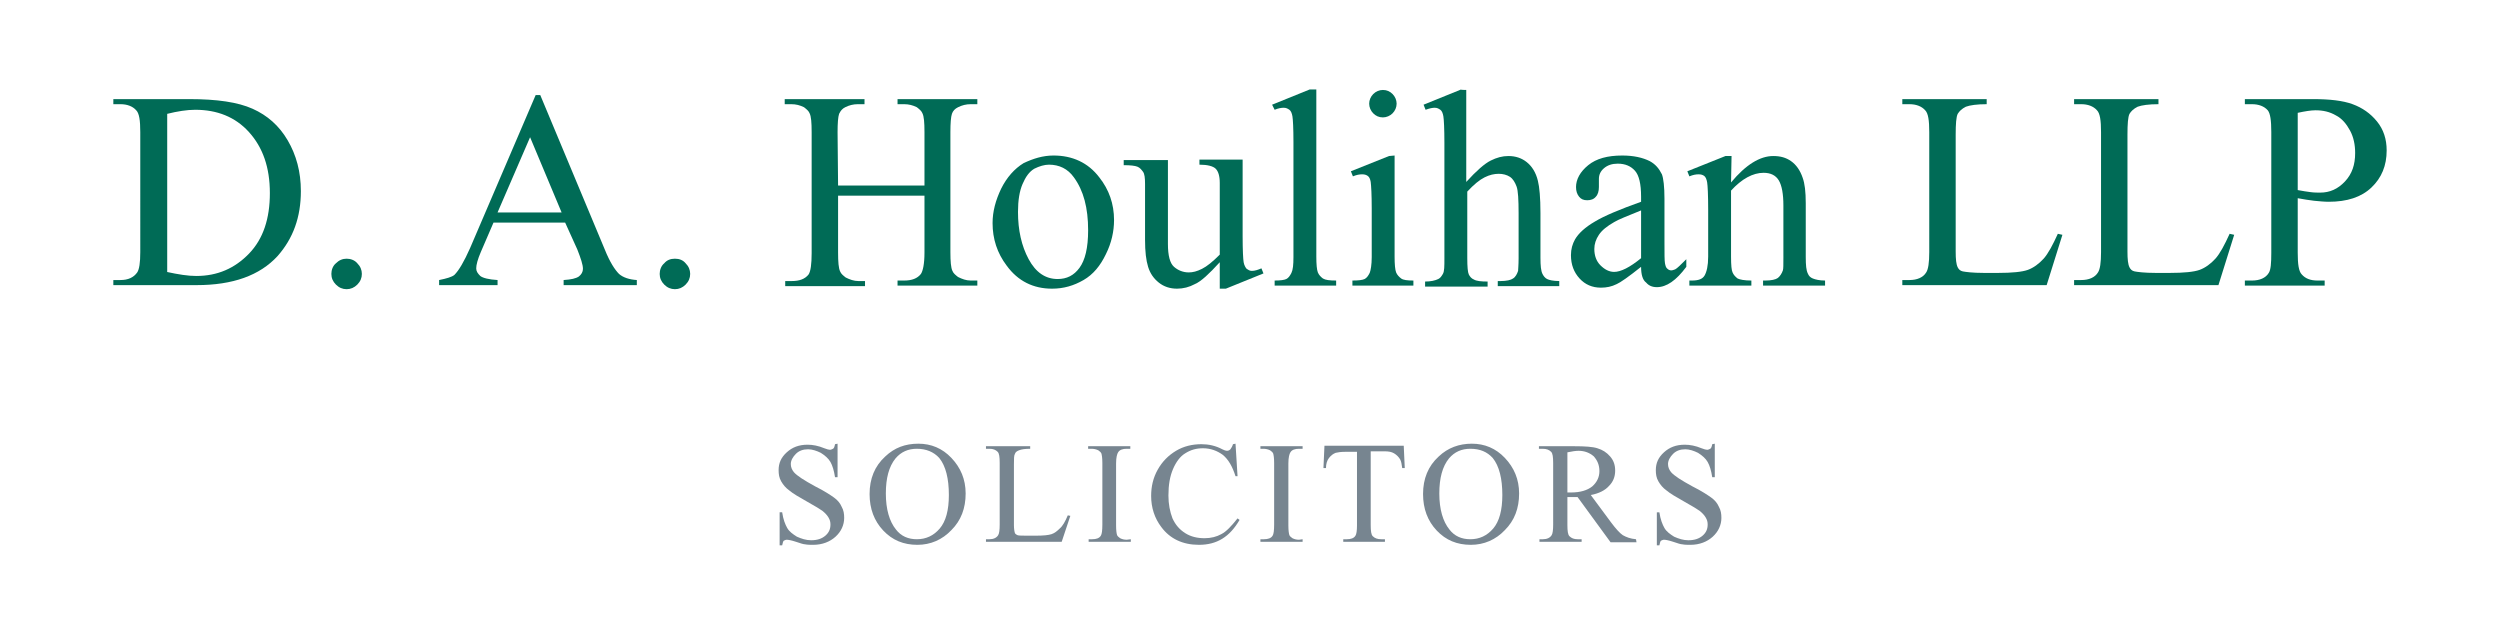 <?xml version="1.0" encoding="UTF-8"?> <!-- Generator: Adobe Illustrator 26.0.2, SVG Export Plug-In . SVG Version: 6.00 Build 0) --> <svg xmlns="http://www.w3.org/2000/svg" xmlns:xlink="http://www.w3.org/1999/xlink" version="1.1" id="Layer_2_00000081633160800639188920000000343291478534763429_" x="0px" y="0px" viewBox="0 0 491.9 125.1" style="enable-background:new 0 0 491.9 125.1;" xml:space="preserve"> <style type="text/css"> .st0{fill:#006B56;} .st1{fill:#778590;} </style> <g> <path class="st0" d="M22.3,56.1v-1h1.4c1.5,0,2.6-0.5,3.3-1.5c0.4-0.6,0.6-1.9,0.6-4V26c0-2.3-0.2-3.7-0.8-4.3 c-0.7-0.8-1.8-1.2-3.1-1.2h-1.4v-1h14.9c5.5,0,9.6,0.6,12.5,1.9s5.2,3.3,6.9,6.2s2.6,6.2,2.6,10c0,5.1-1.5,9.3-4.6,12.8 c-3.5,3.8-8.8,5.7-15.9,5.7H22.3z M32.8,53.5c2.3,0.5,4.2,0.8,5.8,0.8c4.2,0,7.6-1.5,10.4-4.4c2.8-2.9,4.1-6.9,4.1-11.9 c0-5.1-1.4-9-4.1-12s-6.3-4.4-10.6-4.4c-1.6,0-3.5,0.3-5.5,0.8V53.5z"></path> <path class="st0" d="M68.2,50.9c0.8,0,1.6,0.3,2.1,0.9c0.6,0.6,0.9,1.3,0.9,2.1s-0.3,1.5-0.9,2.1c-0.6,0.6-1.3,0.9-2.1,0.9 s-1.5-0.3-2.1-0.9c-0.6-0.6-0.9-1.3-0.9-2.1c0-0.8,0.3-1.6,0.9-2.1C66.7,51.2,67.4,50.9,68.2,50.9z"></path> <path class="st0" d="M111.2,43.8H97.1l-2.5,5.8c-0.6,1.4-0.9,2.5-0.9,3.2c0,0.6,0.3,1,0.8,1.5c0.5,0.4,1.7,0.7,3.4,0.8v1H86.4v-1 c1.5-0.3,2.5-0.6,3-1c0.9-0.9,1.9-2.6,3.1-5.3l12.9-30.1h0.9L119,49.1c1,2.5,2,4,2.8,4.8c0.8,0.7,2,1.1,3.5,1.2v1h-14.4v-1 c1.5-0.1,2.4-0.3,3-0.7c0.5-0.4,0.8-0.9,0.8-1.5c0-0.8-0.4-2-1.1-3.8L111.2,43.8z M110.5,41.8L104.3,27l-6.4,14.8H110.5z"></path> <path class="st0" d="M132.8,50.9c0.9,0,1.6,0.3,2.1,0.9c0.6,0.6,0.9,1.3,0.9,2.1s-0.3,1.5-0.9,2.1c-0.6,0.6-1.3,0.9-2.1,0.9 s-1.5-0.3-2.1-0.9c-0.6-0.6-0.9-1.3-0.9-2.1c0-0.8,0.3-1.6,0.9-2.1C131.2,51.2,131.9,50.9,132.8,50.9z"></path> <path class="st0" d="M164.9,36.5h17V26c0-1.9-0.1-3.1-0.4-3.7c-0.2-0.5-0.6-0.8-1.1-1.2c-0.8-0.4-1.6-0.6-2.5-0.6h-1.3v-1h15.7v1 H191c-0.9,0-1.7,0.2-2.5,0.6c-0.6,0.3-1,0.7-1.2,1.3s-0.3,1.8-0.3,3.6v23.6c0,1.8,0.1,3.1,0.4,3.7c0.2,0.5,0.6,0.8,1.1,1.2 c0.8,0.4,1.6,0.7,2.5,0.7h1.3v1h-15.7v-1h1.3c1.5,0,2.6-0.4,3.3-1.3c0.4-0.6,0.7-2,0.7-4.2V38.5h-17v11.2c0,1.8,0.1,3.1,0.4,3.7 c0.2,0.5,0.6,0.8,1.1,1.2c0.8,0.4,1.6,0.7,2.5,0.7h1.3v1h-15.7v-1h1.3c1.5,0,2.6-0.4,3.3-1.3c0.4-0.6,0.6-2,0.6-4.2V26 c0-1.9-0.1-3.1-0.4-3.7c-0.2-0.5-0.6-0.8-1.1-1.2c-0.8-0.4-1.6-0.6-2.5-0.6h-1.3v-1h15.7v1h-1.3c-0.9,0-1.7,0.2-2.5,0.6 c-0.6,0.3-0.9,0.7-1.2,1.3c-0.2,0.6-0.3,1.8-0.3,3.6L164.9,36.5L164.9,36.5z"></path> <path class="st0" d="M207.3,30.6c3.7,0,6.8,1.4,9,4.3c1.9,2.4,2.9,5.2,2.9,8.4c0,2.2-0.5,4.5-1.6,6.7c-1.1,2.3-2.5,4-4.4,5.1 s-3.9,1.7-6.2,1.7c-3.7,0-6.7-1.5-8.9-4.5c-1.9-2.5-2.8-5.3-2.8-8.4c0-2.3,0.6-4.5,1.7-6.8c1.1-2.2,2.6-3.9,4.4-5 C203.3,31.2,205.2,30.6,207.3,30.6z M206.4,32.4c-0.9,0-1.9,0.3-2.9,0.8c-1,0.6-1.7,1.6-2.3,3c-0.6,1.4-0.9,3.2-0.9,5.5 c0,3.6,0.7,6.7,2.1,9.3s3.3,3.9,5.7,3.9c1.8,0,3.2-0.7,4.3-2.2s1.7-3.9,1.7-7.4c0-4.4-0.9-7.8-2.8-10.4 C210.1,33.2,208.4,32.4,206.4,32.4z"></path> <path class="st0" d="M244.5,31.4v15c0,2.9,0.1,4.6,0.2,5.2c0.1,0.6,0.4,1.1,0.6,1.3c0.3,0.2,0.6,0.4,1,0.4c0.6,0,1.2-0.2,1.9-0.5 l0.4,1l-7.4,3h-1.2v-5.2c-2.1,2.3-3.7,3.8-4.9,4.3c-1.1,0.6-2.3,0.9-3.5,0.9c-1.4,0-2.6-0.4-3.6-1.2c-1-0.8-1.7-1.8-2.1-3.1 s-0.6-3-0.6-5.3V36.2c0-1.2-0.1-2-0.4-2.4s-0.6-0.8-1.1-1s-1.4-0.3-2.7-0.3v-1h8.7v16.5c0,2.3,0.4,3.8,1.2,4.5s1.8,1.1,2.9,1.1 c0.8,0,1.6-0.2,2.6-0.7c1-0.5,2.1-1.4,3.5-2.8V36c0-1.4-0.3-2.3-0.8-2.8c-0.5-0.5-1.6-0.8-3.2-0.8v-1H244.5z"></path> <path class="st0" d="M259,17.7v32.8c0,1.5,0.1,2.6,0.3,3.1c0.2,0.5,0.6,0.9,1,1.2c0.5,0.3,1.3,0.4,2.6,0.4v1h-12.1v-1 c1.1,0,1.9-0.1,2.3-0.3s0.7-0.6,1-1.2s0.4-1.6,0.4-3.1V28c0-2.8-0.1-4.5-0.2-5.1s-0.3-1.1-0.6-1.3s-0.6-0.4-1.1-0.4 c-0.5,0-1.1,0.1-1.8,0.4l-0.5-1l7.4-3H259z"></path> <path class="st0" d="M274.4,30.6v19.9c0,1.5,0.1,2.6,0.3,3.1c0.2,0.5,0.6,0.9,1,1.2s1.2,0.4,2.4,0.4v1h-12v-1c1.2,0,2-0.1,2.4-0.3 s0.7-0.6,1-1.2c0.2-0.5,0.4-1.6,0.4-3.1V41c0-2.7-0.1-4.4-0.2-5.2c-0.1-0.6-0.3-1-0.6-1.2s-0.6-0.3-1.1-0.3c-0.5,0-1.1,0.1-1.8,0.4 l-0.4-1l7.5-3L274.4,30.6L274.4,30.6L274.4,30.6z M272.1,17.7c0.8,0,1.4,0.3,1.9,0.8c0.5,0.5,0.8,1.2,0.8,1.9s-0.3,1.4-0.8,1.9 s-1.2,0.8-1.9,0.8c-0.8,0-1.4-0.3-1.9-0.8s-0.8-1.2-0.8-1.9s0.3-1.4,0.8-1.9C270.7,18,271.4,17.7,272.1,17.7z"></path> <path class="st0" d="M288.5,17.7v18.1c2-2.2,3.6-3.6,4.8-4.2s2.3-0.9,3.5-0.9c1.4,0,2.6,0.4,3.6,1.2s1.8,2,2.2,3.7 c0.3,1.2,0.5,3.3,0.5,6.3v8.8c0,1.6,0.1,2.6,0.4,3.2c0.2,0.4,0.5,0.8,0.9,1c0.4,0.2,1.2,0.4,2.4,0.4v1h-12.1v-1h0.6 c1.1,0,2-0.2,2.4-0.5c0.5-0.3,0.8-0.9,1-1.5c0-0.3,0.1-1.1,0.1-2.5v-8.8c0-2.7-0.1-4.5-0.4-5.3s-0.7-1.5-1.3-1.9 c-0.6-0.4-1.4-0.6-2.2-0.6c-0.9,0-1.8,0.2-2.8,0.7s-2.1,1.4-3.4,2.8v13.1c0,1.7,0.1,2.8,0.3,3.2s0.5,0.8,1,1 c0.5,0.3,1.4,0.4,2.7,0.4v1h-12.3v-1c1.1,0,2-0.2,2.6-0.5c0.4-0.2,0.6-0.5,0.9-1s0.3-1.5,0.3-3.1V28.1c0-2.8-0.1-4.6-0.2-5.2 c-0.1-0.6-0.3-1.1-0.6-1.3s-0.6-0.4-1.1-0.4c-0.4,0-1,0.1-1.8,0.4l-0.4-1l7.4-3C287.2,17.7,288.5,17.7,288.5,17.7z"></path> <path class="st0" d="M322.9,52.5c-2.5,2-4.1,3.1-4.8,3.4c-1,0.5-2,0.7-3.1,0.7c-1.7,0-3.1-0.6-4.2-1.8c-1.1-1.2-1.7-2.7-1.7-4.6 c0-1.2,0.3-2.2,0.8-3.1c0.7-1.2,2-2.4,3.9-3.5c1.8-1.1,4.9-2.4,9.1-3.9v-1c0-2.5-0.4-4.2-1.2-5.1c-0.8-0.9-1.9-1.4-3.4-1.4 c-1.1,0-2,0.3-2.7,0.9c-0.7,0.6-1,1.3-1,2.1l0,1.6c0,0.8-0.2,1.5-0.6,1.9c-0.4,0.5-1,0.7-1.7,0.7c-0.7,0-1.2-0.2-1.6-0.7 s-0.6-1.1-0.6-1.9c0-1.5,0.8-3,2.4-4.3c1.6-1.3,3.8-1.9,6.7-1.9c2.2,0,4,0.4,5.4,1.1c1.1,0.6,1.8,1.4,2.4,2.6 c0.3,0.8,0.5,2.4,0.5,4.8v8.4c0,2.4,0,3.8,0.1,4.3c0.1,0.5,0.2,0.9,0.5,1.1c0.2,0.2,0.5,0.3,0.7,0.3c0.3,0,0.5-0.1,0.8-0.2 c0.4-0.2,1.1-0.9,2.2-2v1.5c-2,2.7-3.9,4-5.8,4c-0.9,0-1.6-0.3-2.1-0.9C323.2,55.1,322.9,54,322.9,52.5z M322.9,50.8v-9.4 c-2.7,1.1-4.5,1.8-5.3,2.3c-1.4,0.8-2.4,1.6-3,2.5s-0.9,1.8-0.9,2.8c0,1.3,0.4,2.4,1.2,3.2s1.7,1.3,2.7,1.3 C318.9,53.5,320.7,52.6,322.9,50.8z"></path> <path class="st0" d="M340.6,35.9c2.9-3.5,5.7-5.2,8.3-5.2c1.4,0,2.5,0.3,3.5,1c1,0.7,1.8,1.8,2.3,3.3c0.4,1.1,0.6,2.7,0.6,5v10.6 c0,1.6,0.1,2.6,0.4,3.2c0.2,0.5,0.5,0.8,1,1s1.3,0.4,2.4,0.4v1h-12.2v-1h0.5c1.1,0,2-0.2,2.4-0.5s0.8-0.9,1-1.5 c0.1-0.3,0.1-1.1,0.1-2.5V40.4c0-2.2-0.3-3.9-0.9-4.9s-1.6-1.5-3-1.5c-2.1,0-4.3,1.2-6.4,3.5v13c0,1.7,0.1,2.7,0.3,3.1 c0.2,0.5,0.6,0.9,1,1.2c0.4,0.2,1.3,0.4,2.7,0.4v1h-12.2v-1h0.5c1.3,0,2.1-0.3,2.5-1s0.7-1.9,0.7-3.7v-9.2c0-3-0.1-4.8-0.2-5.4 s-0.3-1.1-0.6-1.3s-0.6-0.3-1.1-0.3c-0.5,0-1.1,0.1-1.8,0.4l-0.4-1l7.5-3h1.2L340.6,35.9L340.6,35.9z"></path> <path class="st0" d="M404.9,46l0.9,0.2l-3.1,9.9h-28.4v-1h1.4c1.5,0,2.7-0.5,3.3-1.5c0.4-0.6,0.6-1.9,0.6-4V26 c0-2.3-0.2-3.7-0.8-4.3c-0.7-0.8-1.8-1.2-3.1-1.2h-1.4v-1h16.6v1c-1.9,0-3.3,0.2-4.1,0.5c-0.8,0.4-1.3,0.9-1.6,1.4 c-0.3,0.6-0.4,2-0.4,4.1v23c0,1.5,0.1,2.5,0.4,3.1c0.2,0.4,0.5,0.7,1,0.8s1.9,0.3,4.2,0.3h2.7c2.8,0,4.8-0.2,5.9-0.6 s2.2-1.2,3.1-2.2S403.9,48.2,404.9,46z"></path> <path class="st0" d="M438.7,46l0.9,0.2l-3.1,9.9h-28.4v-1h1.4c1.5,0,2.7-0.5,3.3-1.5c0.4-0.6,0.6-1.9,0.6-4V26 c0-2.3-0.2-3.7-0.8-4.3c-0.7-0.8-1.8-1.2-3.1-1.2h-1.4v-1h16.6v1c-1.9,0-3.3,0.2-4.1,0.5c-0.8,0.4-1.3,0.9-1.6,1.4 c-0.3,0.6-0.4,2-0.4,4.1v23c0,1.5,0.1,2.5,0.4,3.1c0.2,0.4,0.5,0.7,1,0.8s1.9,0.3,4.2,0.3h2.7c2.8,0,4.8-0.2,5.9-0.6 s2.2-1.2,3.1-2.2S437.7,48.2,438.7,46z"></path> <path class="st0" d="M452.1,39v10.7c0,2.3,0.2,3.7,0.8,4.3c0.7,0.8,1.7,1.2,3.1,1.2h1.4v1h-15.7v-1h1.4c1.5,0,2.7-0.5,3.3-1.5 c0.4-0.6,0.5-1.9,0.5-4V26c0-2.3-0.2-3.7-0.7-4.3c-0.7-0.8-1.8-1.2-3.1-1.2h-1.4v-1h13.4c3.3,0,5.9,0.3,7.8,1 c1.9,0.7,3.5,1.8,4.8,3.4c1.3,1.6,1.9,3.5,1.9,5.7c0,3-1,5.4-3,7.3s-4.8,2.8-8.4,2.8c-0.9,0-1.8-0.1-2.9-0.2 C454.4,39.4,453.2,39.2,452.1,39z M452.1,37.4c1,0.2,1.8,0.3,2.5,0.4c0.7,0.1,1.4,0.1,1.9,0.1c1.9,0,3.5-0.7,4.9-2.2 c1.4-1.5,2-3.3,2-5.6c0-1.6-0.3-3.1-1-4.4s-1.6-2.4-2.8-3c-1.2-0.7-2.5-1-4-1c-0.9,0-2.1,0.2-3.5,0.5L452.1,37.4 C452.1,37.4,452.1,37.4,452.1,37.4z"></path> </g> <g> <g> <g> <g> <path class="st1" d="M164.8,87.3v6.6h-0.5c-0.2-1.3-0.5-2.3-0.9-3s-1.1-1.3-1.9-1.8c-0.8-0.4-1.7-0.7-2.5-0.7 c-1,0-1.8,0.3-2.4,0.9s-1,1.3-1,2c0,0.6,0.2,1.1,0.6,1.6c0.6,0.7,2,1.6,4.2,2.8c1.8,0.9,3,1.7,3.7,2.2c0.7,0.5,1.2,1.1,1.5,1.8 c0.4,0.7,0.5,1.4,0.5,2.2c0,1.4-0.6,2.7-1.7,3.7c-1.1,1-2.6,1.6-4.4,1.6c-0.6,0-1.1,0-1.6-0.1c-0.3,0-0.9-0.2-1.8-0.5 c-0.9-0.3-1.5-0.4-1.8-0.4c-0.2,0-0.4,0.1-0.6,0.2c-0.1,0.1-0.2,0.4-0.3,0.9h-0.5v-6.5h0.5c0.2,1.4,0.6,2.4,1,3.1 s1.1,1.2,1.9,1.7c0.9,0.4,1.8,0.7,2.8,0.7c1.2,0,2.1-0.3,2.8-0.9c0.7-0.6,1-1.3,1-2.2c0-0.5-0.1-0.9-0.4-1.4s-0.7-0.9-1.2-1.3 c-0.4-0.3-1.4-0.9-3-1.8s-2.8-1.6-3.5-2.2c-0.7-0.5-1.2-1.1-1.6-1.8c-0.4-0.7-0.5-1.4-0.5-2.2c0-1.4,0.5-2.5,1.6-3.5 s2.4-1.5,4.1-1.5c1,0,2.1,0.2,3.3,0.7c0.5,0.2,0.9,0.3,1.1,0.3s0.4-0.1,0.6-0.2c0.2-0.1,0.3-0.4,0.4-0.9L164.8,87.3L164.8,87.3 L164.8,87.3z"></path> <path class="st1" d="M180.7,87.3c2.5,0,4.7,0.9,6.5,2.8s2.8,4.2,2.8,7c0,2.9-0.9,5.3-2.8,7.2c-1.8,1.9-4.1,2.9-6.7,2.9 c-2.7,0-4.9-0.9-6.7-2.8s-2.7-4.3-2.7-7.2c0-3,1-5.5,3.1-7.4C176,88.1,178.1,87.3,180.7,87.3z M180.4,88.3 c-1.7,0-3.1,0.6-4.2,1.9c-1.3,1.6-1.9,3.9-1.9,6.9c0,3.1,0.7,5.5,2,7.1c1,1.3,2.4,1.9,4.1,1.9c1.8,0,3.3-0.7,4.5-2.1 s1.8-3.6,1.8-6.6c0-3.2-0.6-5.7-1.9-7.3C183.7,88.9,182.2,88.3,180.4,88.3z"></path> <path class="st1" d="M210.1,101.4l0.5,0.1l-1.7,5.1H194v-0.5h0.7c0.8,0,1.4-0.3,1.7-0.8c0.2-0.3,0.3-1,0.3-2.1V91.1 c0-1.2-0.1-1.9-0.4-2.2c-0.4-0.4-0.9-0.6-1.6-0.6H194v-0.5h8.7v0.5c-1,0-1.7,0.1-2.2,0.3s-0.7,0.4-0.8,0.7 c-0.2,0.3-0.2,1-0.2,2.1v11.9c0,0.8,0.1,1.3,0.2,1.6c0.1,0.2,0.3,0.3,0.5,0.4c0.2,0.1,1,0.1,2.2,0.1h1.4c1.5,0,2.5-0.1,3.1-0.3 c0.6-0.2,1.1-0.6,1.6-1.1C209.1,103.5,209.6,102.6,210.1,101.4z"></path> <path class="st1" d="M222.5,106.1v0.5h-8.3v-0.5h0.7c0.8,0,1.4-0.2,1.7-0.7c0.2-0.3,0.3-1,0.3-2.2V91.1c0-1-0.1-1.6-0.2-1.9 c-0.1-0.2-0.3-0.4-0.6-0.6c-0.4-0.2-0.9-0.3-1.3-0.3h-0.7v-0.5h8.3v0.5h-0.7c-0.8,0-1.4,0.2-1.7,0.7c-0.2,0.3-0.4,1-0.4,2.2 v12.2c0,1,0.1,1.6,0.2,1.9c0.1,0.2,0.3,0.4,0.6,0.6c0.4,0.2,0.8,0.3,1.3,0.3L222.5,106.1L222.5,106.1L222.5,106.1z"></path> <path class="st1" d="M243.1,87.3l0.4,6.4h-0.4c-0.6-1.9-1.4-3.3-2.5-4.2c-1.1-0.8-2.4-1.3-3.9-1.3c-1.3,0-2.4,0.3-3.5,1 c-1,0.6-1.8,1.7-2.4,3.1c-0.6,1.4-0.9,3.1-0.9,5.2c0,1.7,0.3,3.2,0.8,4.5c0.6,1.3,1.4,2.2,2.5,2.9c1.1,0.7,2.4,1,3.8,1 c1.3,0,2.4-0.3,3.3-0.8c1-0.5,2-1.6,3.2-3.1l0.4,0.3c-1,1.7-2.1,2.9-3.4,3.7c-1.3,0.8-2.8,1.2-4.6,1.2c-3.2,0-5.7-1.2-7.4-3.5 c-1.3-1.7-2-3.8-2-6.1c0-1.9,0.4-3.6,1.3-5.2s2.1-2.8,3.6-3.7c1.5-0.9,3.2-1.3,5-1.3c1.4,0,2.8,0.3,4.1,1 c0.4,0.2,0.7,0.3,0.9,0.3c0.3,0,0.5-0.1,0.7-0.3c0.2-0.3,0.4-0.6,0.5-1L243.1,87.3L243.1,87.3L243.1,87.3z"></path> <path class="st1" d="M256.3,106.1v0.5H248v-0.5h0.7c0.8,0,1.4-0.2,1.7-0.7c0.2-0.3,0.3-1,0.3-2.2V91.1c0-1-0.1-1.6-0.2-1.9 c-0.1-0.2-0.3-0.4-0.6-0.6c-0.4-0.2-0.9-0.3-1.3-0.3H248v-0.5h8.3v0.5h-0.7c-0.8,0-1.4,0.2-1.7,0.7c-0.2,0.3-0.4,1-0.4,2.2v12.2 c0,1,0.1,1.6,0.2,1.9c0.1,0.2,0.3,0.4,0.6,0.6c0.4,0.2,0.8,0.3,1.3,0.3L256.3,106.1L256.3,106.1z"></path> <path class="st1" d="M276.2,87.7l0.2,4.4h-0.5c-0.1-0.8-0.2-1.3-0.4-1.7c-0.3-0.5-0.7-0.9-1.2-1.2c-0.5-0.3-1.1-0.4-1.9-0.4 h-2.7v14.5c0,1.2,0.1,1.9,0.4,2.2c0.4,0.4,0.9,0.6,1.7,0.6h0.7v0.5h-8.2v-0.5h0.7c0.8,0,1.4-0.2,1.7-0.7c0.2-0.3,0.3-1,0.3-2 V88.9h-2.3c-0.9,0-1.5,0.1-1.9,0.2c-0.5,0.2-0.9,0.5-1.3,1c-0.4,0.5-0.6,1.2-0.6,2h-0.5l0.2-4.4H276.2z"></path> <path class="st1" d="M289.6,87.3c2.5,0,4.7,0.9,6.5,2.8c1.8,1.9,2.8,4.2,2.8,7c0,2.9-0.9,5.3-2.8,7.2c-1.8,1.9-4.1,2.9-6.7,2.9 c-2.7,0-4.9-0.9-6.7-2.8c-1.8-1.9-2.7-4.3-2.7-7.2c0-3,1-5.5,3.1-7.4C284.9,88.1,287.1,87.3,289.6,87.3z M289.3,88.3 c-1.7,0-3.1,0.6-4.2,1.9c-1.3,1.6-1.9,3.9-1.9,6.9c0,3.1,0.7,5.5,2,7.1c1,1.3,2.4,1.9,4.1,1.9c1.8,0,3.3-0.7,4.5-2.1 c1.2-1.4,1.8-3.6,1.8-6.6c0-3.2-0.6-5.7-1.9-7.3C292.6,88.9,291.2,88.3,289.3,88.3z"></path> <path class="st1" d="M322,106.7h-5.1l-6.5-8.9c-0.5,0-0.9,0-1.2,0c-0.1,0-0.3,0-0.4,0c-0.1,0-0.3,0-0.4,0v5.5 c0,1.2,0.1,1.9,0.4,2.2c0.4,0.4,0.9,0.6,1.6,0.6h0.8v0.5h-8.3v-0.5h0.7c0.8,0,1.4-0.3,1.7-0.8c0.2-0.3,0.3-1,0.3-2.1V91.1 c0-1.2-0.1-1.9-0.4-2.2c-0.4-0.4-0.9-0.6-1.7-0.6h-0.7v-0.5h7c2,0,3.6,0.1,4.5,0.4c1,0.3,1.8,0.8,2.5,1.6c0.7,0.8,1,1.7,1,2.8 c0,1.2-0.4,2.2-1.2,3c-0.8,0.9-2,1.5-3.6,1.8l4,5.4c0.9,1.2,1.7,2.1,2.3,2.5c0.7,0.4,1.5,0.7,2.6,0.8L322,106.7L322,106.7 L322,106.7z M308.3,96.9c0.2,0,0.3,0,0.5,0c0.1,0,0.2,0,0.3,0c1.8,0,3.2-0.4,4.2-1.2c0.9-0.8,1.4-1.8,1.4-3s-0.4-2.1-1.1-2.9 c-0.8-0.7-1.8-1.1-3-1.1c-0.5,0-1.3,0.1-2.2,0.3v7.9C308.4,96.9,308.3,96.9,308.3,96.9z"></path> <path class="st1" d="M337.4,87.3v6.6h-0.5c-0.2-1.3-0.5-2.3-0.9-3s-1.1-1.3-1.9-1.8c-0.8-0.4-1.7-0.7-2.5-0.7 c-1,0-1.8,0.3-2.4,0.9s-1,1.3-1,2c0,0.6,0.2,1.1,0.6,1.6c0.6,0.7,2,1.6,4.2,2.8c1.8,0.9,3,1.7,3.7,2.2s1.2,1.1,1.5,1.8 c0.4,0.7,0.5,1.4,0.5,2.2c0,1.4-0.6,2.7-1.7,3.7s-2.6,1.6-4.4,1.6c-0.6,0-1.1,0-1.6-0.1c-0.3,0-0.9-0.2-1.8-0.5 s-1.5-0.4-1.8-0.4c-0.2,0-0.4,0.1-0.6,0.2c-0.1,0.1-0.2,0.4-0.3,0.9H326v-6.5h0.5c0.2,1.4,0.6,2.4,1,3.1s1.1,1.2,1.9,1.7 c0.9,0.4,1.8,0.7,2.8,0.7c1.2,0,2.1-0.3,2.8-0.9c0.7-0.6,1-1.3,1-2.2c0-0.5-0.1-0.9-0.4-1.4s-0.7-0.9-1.2-1.3 c-0.4-0.3-1.4-0.9-3-1.8s-2.8-1.6-3.5-2.2c-0.7-0.5-1.2-1.1-1.6-1.8c-0.4-0.7-0.5-1.4-0.5-2.2c0-1.4,0.5-2.5,1.6-3.5 s2.4-1.5,4.1-1.5c1,0,2.1,0.2,3.3,0.7c0.5,0.2,0.9,0.3,1.1,0.3s0.4-0.1,0.6-0.2s0.3-0.4,0.4-0.9L337.4,87.3L337.4,87.3 L337.4,87.3z"></path> </g> </g> </g> </g> </svg> 